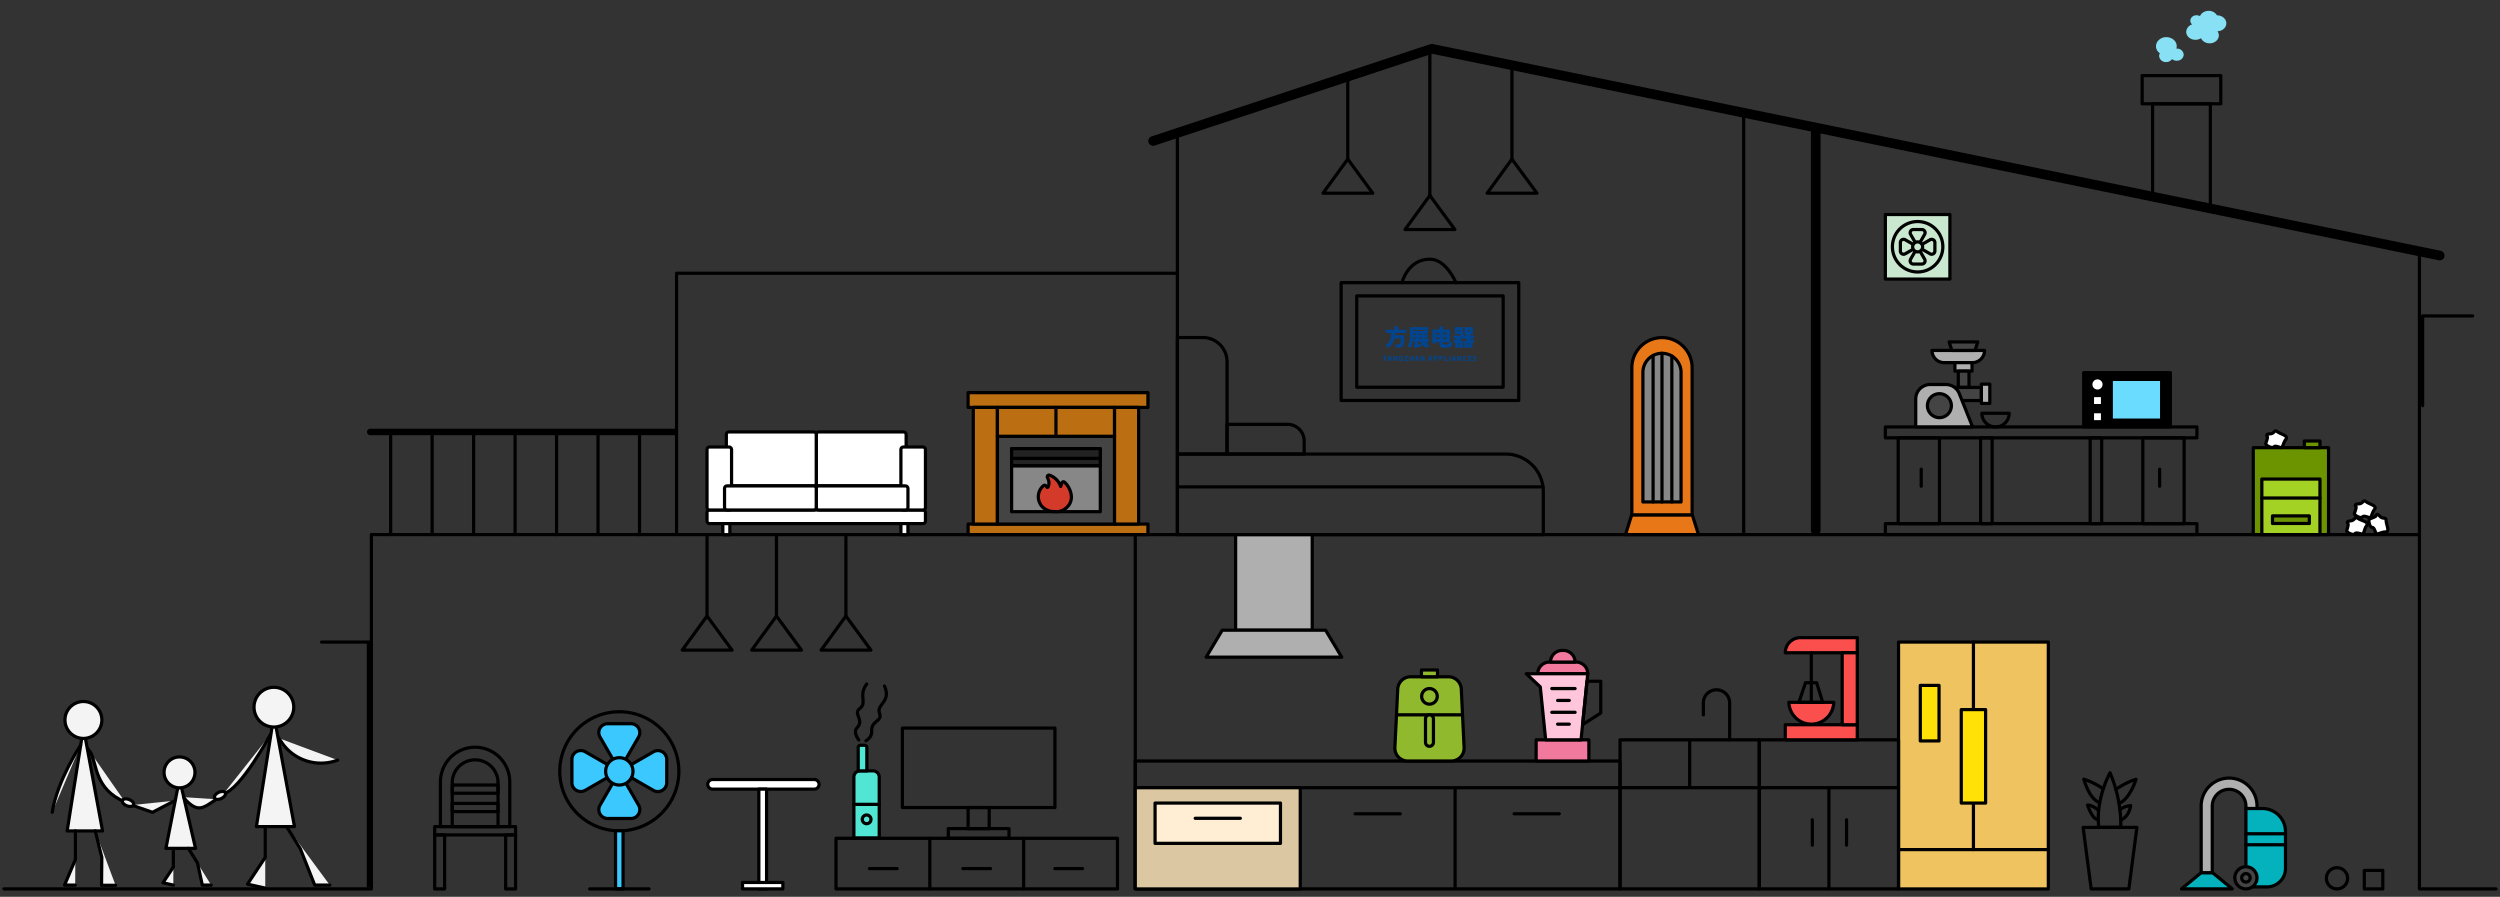 <svg id="图层_1" data-name="图层 1" xmlns="http://www.w3.org/2000/svg" viewBox="0 0 1550 556"><rect x="0" y="0" width="1550" height="556" fill="#333333" stroke="none"/><defs><style>.cls-1,.cls-14,.cls-2,.cls-23,.cls-3{fill:none;stroke:#000;}.cls-1,.cls-23,.cls-3{stroke-linecap:round;stroke-linejoin:round;}.cls-1,.cls-14,.cls-2{stroke-width:2px;}.cls-14,.cls-2{stroke-miterlimit:10;}.cls-3{stroke-width:6px;}.cls-4{fill:#afafaf;}.cls-5{fill:#dbc7a1;}.cls-6{fill:#ffedd4;}.cls-7{fill:#f1799e;}.cls-8{fill:#ffc5da;}.cls-9{fill:#efc360;}.cls-10{fill:#ffe108;}.cls-11{fill:#3bc8ff;}.cls-12{fill:#e87717;}.cls-13{fill:#878787;}.cls-14{stroke-linecap:square;}.cls-15{fill:#fb4f4e;}.cls-16{fill:#fff;}.cls-17{fill:#bc6f12;}.cls-18{fill:#444;}.cls-19{fill:#232323;}.cls-20{fill:#d33a2a;}.cls-21{fill:#cae8cf;}.cls-22{fill:#69dcff;}.cls-23{stroke-width:4px;}.cls-24{fill:#90b92e;}.cls-25{fill:#f4f4f4;}.cls-26{fill:#87e0f4;}.cls-27{fill:#03b2bd;}.cls-28{fill:#51e5d3;}.cls-29{fill:#6c9300;}.cls-30{fill:#a3d124;}.cls-31{fill:#014590;}</style></defs><title>房</title><line class="cls-1" x1="806.16" y1="542.15" x2="703.87" y2="542.15"/><line class="cls-1" x1="671.19" y1="538.54" x2="654.04" y2="538.54"/><line class="cls-1" x1="614.15" y1="538.54" x2="597" y2="538.54"/><line class="cls-1" x1="556.21" y1="538.54" x2="539.06" y2="538.54"/><polyline class="cls-1" points="2.49 551.12 230.26 551.12 230.26 331.46 419.46 331.46 419.46 169.43 729.97 169.43 729.97 82.43 887.65 30.24 1500.05 154.63 1500.05 551.12 1547.51 551.12"/><line class="cls-2" x1="419.46" y1="331.46" x2="1500.05" y2="331.46"/><line class="cls-2" x1="729.97" y1="331.46" x2="729.97" y2="169.43"/><line class="cls-2" x1="703.87" y1="331.46" x2="703.87" y2="551.13"/><line class="cls-2" x1="1081.08" y1="71.54" x2="1081.08" y2="331.46"/><line class="cls-3" x1="1125.75" y1="82.57" x2="1125.75" y2="328.64"/><polyline class="cls-3" points="1512.61 158.43 887.65 30.24 714.93 87.41"/><rect class="cls-1" x="703.87" y="471.84" width="300.56" height="79.28"/><rect class="cls-4" x="766.08" y="331.46" width="47.5" height="59.26"/><rect class="cls-1" x="766.08" y="331.46" width="47.5" height="59.26"/><polygon class="cls-4" points="747.79 407.45 831.87 407.45 821.87 390.72 757.79 390.72 747.79 407.45"/><polygon class="cls-1" points="747.79 407.45 831.87 407.45 821.87 390.72 757.79 390.72 747.79 407.45"/><line class="cls-2" x1="1004.43" y1="488.38" x2="703.87" y2="488.38"/><line class="cls-2" x1="902.15" y1="488.38" x2="902.15" y2="551.12"/><rect class="cls-5" x="703.87" y="488.38" width="102.29" height="62.75"/><rect class="cls-1" x="703.87" y="488.38" width="102.29" height="62.75"/><line class="cls-1" x1="966.74" y1="504.56" x2="938.77" y2="504.56"/><rect class="cls-6" x="716.14" y="497.91" width="77.75" height="24.98"/><rect class="cls-1" x="716.14" y="497.91" width="77.75" height="24.98"/><line class="cls-1" x1="868.14" y1="504.56" x2="840.17" y2="504.56"/><line class="cls-1" x1="769" y1="507.35" x2="741.03" y2="507.35"/><rect class="cls-7" x="952.4" y="458.7" width="32.71" height="13.14"/><rect class="cls-1" x="952.4" y="458.7" width="32.71" height="13.14"/><path class="cls-7" d="M984.41,417.72h-31a7.23,7.23,0,0,1,7.22-7.23h16.51a7.23,7.23,0,0,1,7.23,7.23"/><path class="cls-1" d="M984.41,417.72h-31a7.23,7.23,0,0,1,7.22-7.23h16.51A7.23,7.23,0,0,1,984.41,417.72Z"/><path class="cls-7" d="M976.55,410.49H961.31a7.22,7.22,0,0,1,7.22-7.22h.79a7.23,7.23,0,0,1,7.23,7.22"/><path class="cls-1" d="M976.55,410.49H961.31a7.22,7.22,0,0,1,7.22-7.22h.79A7.23,7.23,0,0,1,976.55,410.49Z"/><polygon class="cls-8" points="954.15 417.72 946.29 417.72 954.98 425.89 958.31 458.7 980.25 458.7 984.41 417.72 954.15 417.72"/><polygon class="cls-1" points="954.15 417.72 946.29 417.72 954.98 425.89 958.31 458.7 980.25 458.7 984.41 417.72 954.15 417.72"/><polygon class="cls-1" points="981.21 449.25 992.46 442.09 992.46 422.38 983.94 422.38 981.21 449.25"/><line class="cls-1" x1="962.12" y1="426.91" x2="976.55" y2="426.91"/><line class="cls-1" x1="962.12" y1="441.63" x2="976.55" y2="441.63"/><line class="cls-1" x1="965.73" y1="448.98" x2="972.94" y2="448.98"/><line class="cls-1" x1="965.73" y1="434.27" x2="972.94" y2="434.27"/><rect class="cls-9" x="1177.09" y="398.09" width="92.88" height="153.04"/><rect class="cls-1" x="1177.09" y="398.09" width="92.88" height="153.04"/><line class="cls-1" x1="1269.97" y1="526.76" x2="1177.09" y2="526.76"/><line class="cls-1" x1="1223.53" y1="526.76" x2="1223.53" y2="398.09"/><rect class="cls-10" x="1215.99" y="439.96" width="15.08" height="57.94"/><rect class="cls-1" x="1215.99" y="439.96" width="15.08" height="57.94"/><rect class="cls-10" x="1190.59" y="424.95" width="11.61" height="34.43"/><rect class="cls-1" x="1190.59" y="424.95" width="11.61" height="34.43"/><rect class="cls-1" x="518.32" y="519.75" width="174.51" height="31.37"/><line class="cls-1" x1="634.66" y1="519.75" x2="634.66" y2="551.12"/><line class="cls-1" x1="576.49" y1="519.75" x2="576.49" y2="551.12"/><rect class="cls-1" x="559.49" y="451.4" width="94.56" height="49.26"/><rect class="cls-1" x="600.22" y="500.66" width="13.08" height="13.09"/><rect class="cls-1" x="587.94" y="513.74" width="37.65" height="6.01"/><path class="cls-1" d="M347.06,478.2A36.92,36.92,0,1,0,384,441.29,36.91,36.91,0,0,0,347.06,478.2Z"/><rect class="cls-11" x="381.64" y="515.08" width="4.67" height="36.04"/><rect class="cls-1" x="381.64" y="515.08" width="4.67" height="36.04"/><line class="cls-1" x1="402.37" y1="551.12" x2="365.58" y2="551.12"/><path class="cls-11" d="M379.21,469.41,372,456.94a5.5,5.5,0,0,1,4.77-8.25h14.39a5.5,5.5,0,0,1,4.77,8.25l-7.2,12.47a5.5,5.5,0,0,1-9.53,0"/><path class="cls-1" d="M379.21,469.41,372,456.94a5.5,5.5,0,0,1,4.77-8.25h14.39a5.5,5.5,0,0,1,4.77,8.25l-7.2,12.47A5.5,5.5,0,0,1,379.21,469.41Z"/><path class="cls-11" d="M388.74,486.75l7.2,12.46a5.51,5.51,0,0,1-4.77,8.26H376.78a5.51,5.51,0,0,1-4.77-8.26l7.2-12.46a5.5,5.5,0,0,1,9.53,0"/><path class="cls-1" d="M388.74,486.75l7.2,12.46a5.51,5.51,0,0,1-4.77,8.26H376.78a5.51,5.51,0,0,1-4.77-8.26l7.2-12.46A5.5,5.5,0,0,1,388.74,486.75Z"/><path class="cls-11" d="M375.31,482.84,362.84,490a5.5,5.5,0,0,1-8.25-4.76v-14.4a5.5,5.5,0,0,1,8.25-4.76l12.47,7.19a5.5,5.5,0,0,1,0,9.53"/><path class="cls-1" d="M375.31,482.84,362.84,490a5.5,5.5,0,0,1-8.25-4.76v-14.4a5.5,5.5,0,0,1,8.25-4.76l12.47,7.19A5.5,5.5,0,0,1,375.31,482.84Z"/><path class="cls-11" d="M392.64,473.31l12.47-7.19a5.5,5.5,0,0,1,8.26,4.76v14.4a5.51,5.51,0,0,1-8.26,4.76l-12.47-7.2a5.51,5.51,0,0,1,0-9.53"/><path class="cls-1" d="M392.64,473.31l12.47-7.19a5.5,5.5,0,0,1,8.26,4.76v14.4a5.51,5.51,0,0,1-8.26,4.76l-12.47-7.2A5.51,5.51,0,0,1,392.64,473.31Z"/><path class="cls-11" d="M375.51,478.24a8.47,8.47,0,1,0,8.47-8.46,8.47,8.47,0,0,0-8.47,8.46"/><path class="cls-1" d="M375.51,478.24a8.47,8.47,0,1,0,8.47-8.46A8.47,8.47,0,0,0,375.51,478.24Z"/><rect class="cls-1" x="269.51" y="512.5" width="50.14" height="5.16"/><path class="cls-1" d="M294.58,463.27h0a21.52,21.52,0,0,0-21.52,21.53v27.7h43V484.8A21.52,21.52,0,0,0,294.58,463.27Z"/><path class="cls-1" d="M294.58,471.1h0a14.2,14.2,0,0,0-14.2,14.2v27.2h28.4V485.3A14.2,14.2,0,0,0,294.58,471.1Z"/><rect class="cls-1" x="269.51" y="517.66" width="6.15" height="33.46"/><rect class="cls-1" x="313.51" y="517.66" width="6.15" height="33.46"/><rect class="cls-1" x="280.38" y="486.72" width="28.4" height="5.08"/><rect class="cls-1" x="280.38" y="498.12" width="28.4" height="5.08"/><line class="cls-1" x1="481.41" y1="331.46" x2="481.41" y2="381.94"/><polygon class="cls-1" points="481.41 381.94 496.92 403.07 466.04 403.07 481.41 381.94"/><line class="cls-1" x1="524.46" y1="331.46" x2="524.46" y2="381.94"/><polygon class="cls-1" points="524.46 381.94 539.97 403.07 509.09 403.07 524.46 381.94"/><line class="cls-1" x1="438.35" y1="331.46" x2="438.35" y2="381.94"/><polygon class="cls-1" points="438.35 381.94 453.86 403.07 422.98 403.07 438.35 381.94"/><path class="cls-12" d="M1011.74,319.34h37.38V228a18.69,18.69,0,1,0-37.38,0Z"/><path class="cls-1" d="M1011.74,319.34h37.38V228a18.69,18.69,0,1,0-37.38,0Z"/><path class="cls-13" d="M1018.6,311.21h23.66V230.88a11.83,11.83,0,1,0-23.66,0Z"/><path class="cls-1" d="M1018.6,311.21h23.66V230.88a11.83,11.83,0,1,0-23.66,0Z"/><polygon class="cls-12" points="1007.8 331.46 1053.08 331.46 1049.27 319.34 1011.61 319.34 1007.8 331.46"/><polygon class="cls-1" points="1007.8 331.46 1053.08 331.46 1049.27 319.34 1011.61 319.34 1007.8 331.46"/><line class="cls-1" x1="1036.54" y1="220.75" x2="1036.54" y2="311.21"/><line class="cls-1" x1="1030.43" y1="219.05" x2="1030.43" y2="311.21"/><line class="cls-1" x1="1024.91" y1="220.68" x2="1024.91" y2="311.21"/><line class="cls-1" x1="886.51" y1="30.24" x2="886.51" y2="121.17"/><polygon class="cls-1" points="886.51 121.17 902.01 142.3 871.13 142.3 886.51 121.17"/><line class="cls-1" x1="835.61" y1="47.67" x2="835.61" y2="98.65"/><polygon class="cls-1" points="835.61 98.65 851.11 119.78 820.24 119.78 835.61 98.65"/><line class="cls-1" x1="937.41" y1="40.79" x2="937.41" y2="98.65"/><polygon class="cls-1" points="937.4 98.65 952.91 119.78 922.03 119.78 937.4 98.65"/><polyline class="cls-1" points="1533.01 195.89 1502.03 195.89 1502.03 251.52"/><line class="cls-1" x1="199.4" y1="398.09" x2="230.01" y2="398.09"/><line class="cls-14" x1="228.39" y1="549.25" x2="228.39" y2="398.76"/><path class="cls-1" d="M933.54,281.52H730v49.94H956.86V304.84A23.32,23.32,0,0,0,933.54,281.52Z"/><path class="cls-1" d="M745.71,209.27H730v72.25h30.77V224.29A15,15,0,0,0,745.71,209.27Z"/><path class="cls-1" d="M798.3,263.11H760.74v18.41h47.85V273.4A10.29,10.29,0,0,0,798.3,263.11Z"/><line class="cls-1" x1="956.67" y1="301.86" x2="729.97" y2="301.86"/><rect class="cls-1" x="1090.76" y="458.7" width="86.33" height="92.42"/><line class="cls-1" x1="1177.09" y1="488.38" x2="1090.76" y2="488.38"/><line class="cls-1" x1="1133.93" y1="551.12" x2="1133.93" y2="488.38"/><rect class="cls-15" x="1106.88" y="449.34" width="44.63" height="9.36"/><rect class="cls-1" x="1106.88" y="449.34" width="44.63" height="9.36"/><path class="cls-15" d="M1151.51,404.71h-44.63a9.35,9.35,0,0,1,9.35-9.36h35.28Z"/><path class="cls-1" d="M1151.51,404.71h-44.63a9.35,9.35,0,0,1,9.35-9.36h35.28Z"/><rect class="cls-15" x="1142.15" y="404.71" width="9.36" height="44.63"/><rect class="cls-1" x="1142.15" y="404.71" width="9.36" height="44.63"/><path class="cls-15" d="M1109.11,435.44a13.91,13.91,0,0,0,27.81,0Z"/><path class="cls-1" d="M1109.11,435.44a13.91,13.91,0,0,0,27.81,0Z"/><line class="cls-1" x1="1123.01" y1="404.71" x2="1123.01" y2="435.44"/><polygon class="cls-1" points="1119.42 423.29 1126.31 423.29 1130.11 435.44 1115.33 435.44 1119.42 423.29"/><line class="cls-1" x1="1123.64" y1="508.28" x2="1123.64" y2="524.01"/><line class="cls-1" x1="1144.86" y1="508.28" x2="1144.86" y2="524.01"/><rect class="cls-1" x="1004.43" y="458.7" width="86.33" height="92.42"/><line class="cls-1" x1="1090.76" y1="488.38" x2="1004.43" y2="488.38"/><line class="cls-2" x1="1047.6" y1="458.35" x2="1047.6" y2="488.38"/><path class="cls-1" d="M1072.38,458.7V435.82a8.15,8.15,0,0,0-16.3,0v7.39"/><polygon class="cls-1" points="1324.88 512.98 1291.53 512.98 1296.53 551.12 1319.88 551.12 1324.88 512.98"/><path class="cls-1" d="M1314.84,512.87s1.18-15.45-6.62-33.77c0,0-9.09,16-7,33.88Z"/><path class="cls-1" d="M1301.17,502.55s-3.87-3.66-6.9-3.39c0,0,2.88,8.89,6.28,8.89"/><path class="cls-1" d="M1311.83,489.38s6.54-4.53,12.52-6.23c0,0-3.76,12.32-10.57,14.93"/><path class="cls-1" d="M1304,489.1a46.09,46.09,0,0,0-12-6s3,12,9.77,14.59"/><path class="cls-1" d="M1314.38,502.19s1.64-2.21,6.62-2.74c0,0-.8,7-6.1,8.91"/><path class="cls-16" d="M441.39,489.26h63a3,3,0,1,0,0-5.94h-63a3,3,0,0,0,0,5.94"/><path class="cls-1" d="M441.39,489.26h63a3,3,0,1,0,0-5.94h-63a3,3,0,0,0,0,5.94Z"/><rect class="cls-16" x="470.48" y="489.26" width="4.8" height="61.86"/><rect class="cls-1" x="470.48" y="489.26" width="4.8" height="61.86"/><rect class="cls-16" x="460.37" y="547.12" width="25.01" height="4"/><rect class="cls-1" x="460.37" y="547.12" width="25.01" height="4"/><rect class="cls-17" x="600.22" y="243.44" width="111.5" height="9.14"/><rect class="cls-1" x="600.22" y="243.44" width="111.5" height="9.14"/><rect class="cls-17" x="600.22" y="324.92" width="111.5" height="6.54"/><rect class="cls-1" x="600.22" y="324.92" width="111.5" height="6.54"/><rect class="cls-17" x="603.44" y="252.58" width="14.96" height="72.34"/><rect class="cls-1" x="603.44" y="252.58" width="14.96" height="72.34"/><rect class="cls-17" x="690.98" y="252.58" width="14.96" height="72.34"/><rect class="cls-1" x="690.98" y="252.58" width="14.96" height="72.34"/><rect class="cls-18" x="618.4" y="270.49" width="72.57" height="54.43"/><rect class="cls-1" x="618.4" y="270.49" width="72.57" height="54.43"/><rect class="cls-17" x="618.4" y="252.58" width="72.57" height="17.91"/><rect class="cls-1" x="618.4" y="252.58" width="72.57" height="17.91"/><rect class="cls-13" x="627.19" y="278.17" width="55" height="39.07"/><rect class="cls-1" x="627.19" y="278.17" width="55" height="39.07"/><rect class="cls-19" x="627.19" y="278.17" width="55" height="10.58"/><rect class="cls-1" x="627.19" y="278.17" width="55" height="10.58"/><line class="cls-1" x1="654.69" y1="252.58" x2="654.69" y2="270.49"/><line class="cls-1" x1="627.18" y1="284.18" x2="682.19" y2="284.18"/><line class="cls-1" x1="627.18" y1="288.75" x2="682.19" y2="288.75"/><path class="cls-20" d="M664.26,307.79a13.31,13.31,0,0,0-4-8.58c-.78-.83-1.66-.58-2,.51a6.58,6.58,0,0,1-.66,1.87,11.06,11.06,0,0,0-3-4.62,11.35,11.35,0,0,0-3.78-2.32,1,1,0,0,0-1.18.23,1,1,0,0,0-.24,1.12c.11.29.23.57.35.86a5.9,5.9,0,0,1,.32,4.33c-.13.39-.28.89-.63,1s-.52-.43-.75-.69c-.69-.78-1.18-.83-2-.16a9,9,0,0,0-2.41,9.64c1.16,3.24,3.64,5.06,6.85,6a29.5,29.5,0,0,0,5.11.19,9.09,9.09,0,0,0,5.45-2.84,8.61,8.61,0,0,0,2.52-6.56"/><path class="cls-1" d="M664.26,307.79a13.31,13.31,0,0,0-4-8.58c-.78-.83-1.66-.58-2,.51a6.58,6.58,0,0,1-.66,1.87,11.06,11.06,0,0,0-3-4.62,11.35,11.35,0,0,0-3.78-2.32,1,1,0,0,0-1.18.23,1,1,0,0,0-.24,1.12c.11.29.23.57.35.86a5.9,5.9,0,0,1,.32,4.33c-.13.39-.28.89-.63,1s-.52-.43-.75-.69c-.69-.78-1.18-.83-2-.16a9,9,0,0,0-2.41,9.64c1.16,3.24,3.64,5.06,6.85,6a29.5,29.5,0,0,0,5.11.19,9.09,9.09,0,0,0,5.45-2.84A8.61,8.61,0,0,0,664.26,307.79Z"/><path class="cls-16" d="M439.85,324.63H572.29a1.5,1.5,0,0,0,1.5-1.49v-5.46a1.5,1.5,0,0,0-1.5-1.49H439.85a1.5,1.5,0,0,0-1.5,1.49v5.46a1.5,1.5,0,0,0,1.5,1.49"/><rect class="cls-1" x="438.35" y="316.19" width="135.43" height="8.44" rx="1.49"/><path class="cls-16" d="M507.56,301.26h52.76a1.49,1.49,0,0,0,1.49-1.49V269.3a1.49,1.49,0,0,0-1.49-1.49H507.56a1.49,1.49,0,0,0-1.49,1.49v30.47a1.49,1.49,0,0,0,1.49,1.49"/><rect class="cls-1" x="506.07" y="267.81" width="55.74" height="33.45" rx="1.49"/><path class="cls-16" d="M451.82,301.26h52.76a1.49,1.49,0,0,0,1.49-1.49V269.3a1.49,1.49,0,0,0-1.49-1.49H451.82a1.49,1.49,0,0,0-1.49,1.49v30.47a1.49,1.49,0,0,0,1.49,1.49"/><rect class="cls-1" x="450.33" y="267.81" width="55.74" height="33.45" rx="1.49"/><path class="cls-16" d="M439.85,316.19h12.24a1.49,1.49,0,0,0,1.49-1.49V278.63a1.49,1.49,0,0,0-1.49-1.49H439.85a1.49,1.49,0,0,0-1.5,1.49V314.7a1.5,1.5,0,0,0,1.5,1.49"/><rect class="cls-1" x="438.35" y="277.14" width="15.22" height="39.05" rx="1.49"/><path class="cls-16" d="M560.05,316.19h12.24a1.5,1.5,0,0,0,1.5-1.49V278.63a1.49,1.49,0,0,0-1.5-1.49H560.05a1.49,1.49,0,0,0-1.49,1.49V314.7a1.49,1.49,0,0,0,1.49,1.49"/><rect class="cls-1" x="558.56" y="277.14" width="15.22" height="39.05" rx="1.49"/><path class="cls-16" d="M507.56,316.19h53.88a1.49,1.49,0,0,0,1.49-1.49V302.75a1.49,1.49,0,0,0-1.49-1.49H507.56a1.49,1.49,0,0,0-1.49,1.49V314.7a1.49,1.49,0,0,0,1.49,1.49"/><rect class="cls-1" x="506.07" y="301.26" width="56.86" height="14.93" rx="1.49"/><path class="cls-16" d="M450.71,316.19h53.87a1.49,1.49,0,0,0,1.49-1.49V302.75a1.49,1.49,0,0,0-1.49-1.49H450.71a1.5,1.5,0,0,0-1.5,1.49V314.7a1.5,1.5,0,0,0,1.5,1.49"/><rect class="cls-1" x="449.21" y="301.26" width="56.86" height="14.93" rx="1.49"/><rect class="cls-16" x="558.56" y="324.63" width="4.36" height="6.88"/><rect class="cls-1" x="558.56" y="324.63" width="4.36" height="6.88"/><rect class="cls-16" x="448.15" y="324.63" width="4.37" height="6.88"/><rect class="cls-1" x="448.15" y="324.63" width="4.37" height="6.88"/><rect class="cls-1" x="1168.92" y="264.7" width="193.17" height="6.76"/><rect class="cls-1" x="1168.92" y="324.65" width="193.17" height="6.76"/><rect class="cls-1" x="1176.87" y="271.46" width="25.6" height="53.19"/><rect class="cls-1" x="1328.55" y="271.46" width="25.6" height="53.19"/><rect class="cls-1" x="1295.89" y="271.46" width="7.15" height="53.19"/><rect class="cls-1" x="1227.97" y="271.46" width="7.15" height="53.19"/><line class="cls-1" x1="1191.16" y1="290.9" x2="1191.16" y2="301.46"/><line class="cls-1" x1="1338.97" y1="290.9" x2="1338.97" y2="301.46"/><rect class="cls-21" x="1168.92" y="133" width="40.02" height="40.02"/><rect class="cls-1" x="1168.92" y="133" width="40.02" height="40.02"/><path class="cls-21" d="M1173.3,153a15.63,15.63,0,1,0,15.63-15.64A15.63,15.63,0,0,0,1173.3,153"/><path class="cls-1" d="M1173.3,153a15.63,15.63,0,1,0,15.63-15.64A15.63,15.63,0,0,0,1173.3,153Z"/><path class="cls-21" d="M1187.19,149.85l-2.62-4.54a2,2,0,0,1,1.74-3h5.24a2,2,0,0,1,1.74,3l-2.63,4.54a2,2,0,0,1-3.47,0"/><path class="cls-1" d="M1187.19,149.85l-2.62-4.54a2,2,0,0,1,1.74-3h5.24a2,2,0,0,1,1.74,3l-2.63,4.54A2,2,0,0,1,1187.19,149.85Z"/><path class="cls-21" d="M1190.66,156.16l2.63,4.55a2,2,0,0,1-1.74,3h-5.24a2,2,0,0,1-1.74-3l2.62-4.55a2,2,0,0,1,3.47,0"/><path class="cls-1" d="M1190.66,156.16l2.63,4.55a2,2,0,0,1-1.74,3h-5.24a2,2,0,0,1-1.74-3l2.62-4.55A2,2,0,0,1,1190.66,156.16Z"/><path class="cls-21" d="M1185.77,154.74l-4.54,2.62a2,2,0,0,1-3-1.73v-5.25a2,2,0,0,1,3-1.73l4.54,2.62a2,2,0,0,1,0,3.47"/><path class="cls-1" d="M1185.77,154.74l-4.54,2.62a2,2,0,0,1-3-1.73v-5.25a2,2,0,0,1,3-1.73l4.54,2.62A2,2,0,0,1,1185.77,154.74Z"/><path class="cls-21" d="M1192.08,151.27l4.55-2.62a2,2,0,0,1,3,1.73v5.25a2,2,0,0,1-3,1.73l-4.55-2.62a2,2,0,0,1,0-3.47"/><path class="cls-1" d="M1192.08,151.27l4.55-2.62a2,2,0,0,1,3,1.73v5.25a2,2,0,0,1-3,1.73l-4.55-2.62A2,2,0,0,1,1192.08,151.27Z"/><path class="cls-21" d="M1185.84,153.06a3.09,3.09,0,1,0,3.09-3.08,3.09,3.09,0,0,0-3.09,3.08"/><path class="cls-1" d="M1185.84,153.06a3.09,3.09,0,1,0,3.09-3.08A3.09,3.09,0,0,0,1185.84,153.06Z"/><rect x="1291.91" y="231.05" width="53.71" height="33.61"/><rect class="cls-1" x="1291.91" y="231.05" width="53.71" height="33.61"/><rect class="cls-22" x="1308.98" y="235.22" width="31.24" height="25.27"/><rect class="cls-1" x="1308.98" y="235.22" width="31.24" height="25.27"/><path class="cls-16" d="M1297.31,238.35a3.14,3.14,0,1,0,3.13-3.13,3.14,3.14,0,0,0-3.13,3.13"/><rect class="cls-16" x="1298.31" y="246.23" width="4.26" height="4.25"/><rect class="cls-16" x="1298.31" y="256.23" width="4.26" height="4.26"/><path class="cls-4" d="M1222.85,224.84h-17.43a7.57,7.57,0,0,1-7.58-7.57h32.59a7.57,7.57,0,0,1-7.58,7.57"/><path class="cls-1" d="M1222.85,224.84h-17.43a7.57,7.57,0,0,1-7.58-7.57h32.59A7.57,7.57,0,0,1,1222.85,224.84Z"/><rect class="cls-4" x="1212.04" y="224.84" width="10.61" height="5.27"/><rect class="cls-1" x="1212.04" y="224.84" width="10.61" height="5.27"/><rect class="cls-18" x="1214.14" y="230.11" width="6.64" height="10.1"/><rect class="cls-1" x="1214.14" y="230.11" width="6.64" height="10.1"/><polygon class="cls-18" points="1224.52 217.27 1210.15 217.27 1208.44 212 1226.23 212 1224.52 217.27"/><polygon class="cls-1" points="1224.52 217.27 1210.15 217.27 1208.44 212 1226.23 212 1224.52 217.27"/><rect class="cls-18" x="1212.04" y="240.21" width="16.42" height="8.12"/><rect class="cls-1" x="1212.04" y="240.21" width="16.42" height="8.12"/><path class="cls-4" d="M1196.76,238.39h9.65a9,9,0,0,1,8.36,5.67l8.21,20.6h-35.23V247.39a9,9,0,0,1,9-9"/><path class="cls-1" d="M1196.76,238.39h9.65a9,9,0,0,1,8.36,5.67l8.21,20.6h-35.23V247.39A9,9,0,0,1,1196.76,238.39Z"/><rect class="cls-4" x="1228.46" y="238.19" width="5.23" height="11.91"/><rect class="cls-1" x="1228.46" y="238.19" width="5.23" height="11.91"/><path class="cls-4" d="M1199.34,251.52a3.07,3.07,0,1,0,3.07-3.07,3.06,3.06,0,0,0-3.07,3.07"/><path class="cls-1" d="M1199.34,251.52a3.07,3.07,0,1,0,3.07-3.07A3.06,3.06,0,0,0,1199.34,251.52Z"/><path class="cls-18" d="M1195,251.52a7.43,7.43,0,1,0,7.43-7.43,7.44,7.44,0,0,0-7.43,7.43"/><path class="cls-1" d="M1195,251.52a7.43,7.43,0,1,0,7.43-7.43A7.44,7.44,0,0,0,1195,251.52Z"/><path class="cls-1" d="M1245.7,256.23a8.47,8.47,0,0,1-16.94,0Z"/><rect class="cls-1" x="831.51" y="175.24" width="110.12" height="73.05"/><rect class="cls-1" x="841.19" y="183.46" width="90.77" height="56.62"/><path class="cls-1" d="M902.69,175.24s-6-14.55-16.12-14.55c-13.83,0-17.36,14.55-17.36,14.55"/><line class="cls-23" x1="418.13" y1="267.81" x2="229.53" y2="267.81"/><line class="cls-1" x1="242.2" y1="267.81" x2="242.2" y2="331.46"/><line class="cls-1" x1="396.5" y1="267.81" x2="396.5" y2="331.46"/><line class="cls-1" x1="370.78" y1="267.81" x2="370.78" y2="331.46"/><line class="cls-1" x1="345.06" y1="267.81" x2="345.06" y2="331.46"/><line class="cls-1" x1="319.35" y1="267.81" x2="319.35" y2="331.46"/><line class="cls-1" x1="293.63" y1="267.81" x2="293.63" y2="331.46"/><line class="cls-1" x1="267.92" y1="267.81" x2="267.92" y2="331.46"/><path class="cls-24" d="M872.8,471.84h26.94a8,8,0,0,0,8-8.38L906,427.2a8,8,0,0,0-8-7.6h-23.4a8,8,0,0,0-8,7.6l-1.77,36.26a8,8,0,0,0,8,8.38"/><path class="cls-1" d="M872.8,471.84h26.94a8,8,0,0,0,8-8.38L906,427.2a8,8,0,0,0-8-7.6h-23.4a8,8,0,0,0-8,7.6l-1.77,36.26A8,8,0,0,0,872.8,471.84Z"/><line class="cls-1" x1="906.63" y1="443.2" x2="865.91" y2="443.2"/><path class="cls-24" d="M881.44,431.74a4.83,4.83,0,1,0,4.83-4.83,4.83,4.83,0,0,0-4.83,4.83"/><path class="cls-1" d="M881.44,431.74a4.83,4.83,0,1,0,4.83-4.83A4.83,4.83,0,0,0,881.44,431.74Z"/><path class="cls-24" d="M886.27,462.71h0a2.46,2.46,0,0,0,2.46-2.46V445.66a2.46,2.46,0,0,0-4.92,0v14.59a2.46,2.46,0,0,0,2.46,2.46"/><path class="cls-1" d="M886.27,462.71h0a2.46,2.46,0,0,0,2.46-2.46V445.66a2.46,2.46,0,0,0-4.92,0v14.59A2.46,2.46,0,0,0,886.27,462.71Z"/><rect class="cls-24" x="881.3" y="415.4" width="9.94" height="4.2"/><rect class="cls-1" x="881.3" y="415.4" width="9.94" height="4.2"/><polygon class="cls-25" points="169.82 443.58 158.97 512.48 182.58 512.48 169.82 443.58"/><polygon class="cls-1" points="169.82 443.58 158.97 512.48 182.58 512.48 169.82 443.58"/><path class="cls-25" d="M182.12,438.43a12.31,12.31,0,1,1-12.3-12.3,12.3,12.3,0,0,1,12.3,12.3"/><path class="cls-1" d="M182.12,438.43a12.31,12.31,0,1,1-12.3-12.3A12.3,12.3,0,0,1,182.12,438.43Z"/><path class="cls-25" d="M167.68,455.4s-18.47,34.18-29.06,36.69"/><path class="cls-1" d="M167.68,455.4s-18.47,34.18-29.06,36.69"/><path class="cls-25" d="M172.81,457.64l1.93,2.78a29.47,29.47,0,0,0,34.62,10.84"/><path class="cls-1" d="M172.81,457.64l1.93,2.78a29.47,29.47,0,0,0,34.62,10.84"/><polygon class="cls-25" points="111.3 482.89 102.86 525.99 121.23 525.99 111.3 482.89"/><polygon class="cls-1" points="111.3 482.89 102.86 525.99 121.23 525.99 111.3 482.89"/><path class="cls-25" d="M120.88,478.87a9.58,9.58,0,1,1-9.58-9.57,9.58,9.58,0,0,1,9.58,9.57"/><path class="cls-1" d="M120.88,478.87a9.58,9.58,0,1,1-9.58-9.57A9.58,9.58,0,0,1,120.88,478.87Z"/><path class="cls-25" d="M113.91,494.23l1.22,1.76c7.46,7.64,10.48,5.49,18.94-.44"/><path class="cls-1" d="M113.91,494.23l1.22,1.76c7.46,7.64,10.48,5.49,18.94-.44"/><polyline class="cls-25" points="177.7 512.48 186.21 526.26 195.13 548.76 204.48 548.76"/><polyline class="cls-1" points="177.7 512.48 186.21 526.26 195.13 548.76 204.48 548.76"/><polyline class="cls-25" points="164.46 512.48 164.46 531.55 153.47 548.17 164.46 550.63"/><polyline class="cls-1" points="164.46 512.48 164.46 531.55 153.47 548.17 164.46 550.63"/><polygon class="cls-25" points="51.73 451.17 41.64 515.18 63.58 515.18 51.73 451.17"/><polygon class="cls-1" points="51.73 451.17 41.64 515.18 63.58 515.18 51.73 451.17"/><path class="cls-25" d="M63.16,446.38a11.44,11.44,0,1,1-11.43-11.44,11.43,11.43,0,0,1,11.43,11.44"/><path class="cls-1" d="M63.16,446.38a11.44,11.44,0,1,1-11.43-11.44A11.43,11.43,0,0,1,63.16,446.38Z"/><path class="cls-25" d="M54.51,464.22l1.79,2.59c3.83,6.93,2.3,22.49,21.25,30.44"/><path class="cls-1" d="M54.51,464.22l1.79,2.59c3.83,6.93,2.3,22.49,21.25,30.44"/><polyline class="cls-25" points="59.05 515.18 63.12 531.55 62.96 548.89 71.65 548.89"/><polyline class="cls-1" points="59.05 515.18 63.12 531.55 62.96 548.89 71.65 548.89"/><polyline class="cls-25" points="46.75 515.18 46.75 532.91 40.01 548.76 46.63 548.76"/><polyline class="cls-1" points="46.75 515.18 46.75 532.91 40.01 548.76 46.63 548.76"/><polyline class="cls-25" points="116.77 525.99 122.45 535.03 125.43 548.76 130.91 548.76"/><polyline class="cls-1" points="116.77 525.99 122.45 535.03 125.43 548.76 130.91 548.76"/><polyline class="cls-25" points="107.47 526.42 107.47 537.59 101.04 547.32 107.47 548.76"/><polyline class="cls-1" points="107.47 526.42 107.47 537.59 101.04 547.32 107.47 548.76"/><path class="cls-25" d="M133.06,494.79c.5,1,2.4,1.16,4.24.27s2.92-2.46,2.42-3.5-2.41-1.17-4.25-.27-2.92,2.46-2.41,3.5"/><path class="cls-1" d="M133.06,494.79c.5,1,2.4,1.16,4.24.27s2.92-2.46,2.42-3.5-2.41-1.17-4.25-.27S132.55,493.75,133.06,494.79Z"/><polyline class="cls-25" points="108.43 496.4 94.54 503.63 81.65 499.16"/><polyline class="cls-1" points="108.43 496.4 94.54 503.63 81.65 499.16"/><path class="cls-25" d="M75.91,496.29c-.42,1.08.78,2.56,2.68,3.31s3.79.47,4.21-.6-.78-2.56-2.68-3.31-3.79-.47-4.21.6"/><path class="cls-1" d="M75.91,496.29c-.42,1.08.78,2.56,2.68,3.31s3.79.47,4.21-.6-.78-2.56-2.68-3.31S76.33,495.22,75.91,496.29Z"/><path class="cls-25" d="M50,462s-14.41,21.64-17.63,41.61"/><path class="cls-1" d="M50,462s-14.41,21.64-17.63,41.61"/><polygon class="cls-1" points="1370.42 64.35 1334.6 64.35 1334.6 121.91 1370.42 127.26 1370.42 64.35"/><rect class="cls-1" x="1328.13" y="46.86" width="48.75" height="17.5"/><path class="cls-26" d="M1336.73,28.62a4.71,4.71,0,0,1,.11-1c0-.08,0-.15.05-.22a5.29,5.29,0,0,1,.31-.87l.12-.23.14-.27,0,0a6.59,6.59,0,0,1,5.67-3c3.56,0,6.44,2.51,6.44,5.6a5,5,0,0,1-.24,1.5l.24,0a4.08,4.08,0,0,1,4.33,3.77,4,4,0,0,1-3.6,3.7,4.4,4.4,0,0,1-.73.06,4.66,4.66,0,0,1-2.9-1,4.48,4.48,0,0,1-3.68,1.81,4.08,4.08,0,0,1-4.33-3.77,3.36,3.36,0,0,1,.47-1.67,5.36,5.36,0,0,1-2.44-4.39"/><path class="cls-26" d="M1359.08,15.1a3.1,3.1,0,0,1-1.06-2.62,3.75,3.75,0,0,1,.14-.6,1.67,1.67,0,0,1,.08-.2,2.26,2.26,0,0,1,.17-.35l.13-.22c.07-.1.15-.19.23-.29l.15-.19a4,4,0,0,1,1.67-1h0a4.9,4.9,0,0,1,.78-.16h0a4,4,0,0,1,.85,0A4.18,4.18,0,0,1,1364,10a4.79,4.79,0,0,1,.34-.68,4,4,0,0,1,.35-.49,1,1,0,0,1,.08-.11,5.08,5.08,0,0,1,1.14-1h0a6.23,6.23,0,0,1,3.49-1,5.81,5.81,0,0,1,5.13,2.8h.09c3.15,0,5.7,2.21,5.7,4.93s-2.44,4.82-5.49,4.92a4.37,4.37,0,0,1,.85,2.57c0,2.72-2.55,4.93-5.7,4.93a6.65,6.65,0,0,1-1.42-.17l-.12,0a5.76,5.76,0,0,1-.59-.18l-.18-.07a4.61,4.61,0,0,1-.51-.22l-.22-.11-.42-.26a2.2,2.2,0,0,1-.25-.17l-.34-.27-.26-.25a3.2,3.2,0,0,1-.25-.27,3,3,0,0,1-.27-.35c-.06-.08-.12-.15-.17-.23a5.62,5.62,0,0,1-.34-.64,6.31,6.31,0,0,1-3.48,1c-3.15,0-5.71-2.2-5.71-4.93a5,5,0,0,1,3.63-4.58"/><polygon class="cls-27" points="1352.51 551.12 1384 551.12 1371.78 541.06 1364.73 541.06 1352.51 551.12"/><polygon class="cls-1" points="1352.51 551.12 1384 551.12 1371.78 541.06 1364.73 541.06 1352.51 551.12"/><path class="cls-4" d="M1364.73,500.14v40.92h6.87V500.14a10.44,10.44,0,1,1,20.87,0v1.15h6.87v-1.15a17.31,17.31,0,1,0-34.61,0"/><path class="cls-1" d="M1364.73,500.14v40.92h6.87V500.14a10.44,10.44,0,1,1,20.87,0v1.15h6.87v-1.15a17.31,17.31,0,1,0-34.61,0Z"/><path class="cls-27" d="M1405.57,549.88h-13.1V501.29h10.25A14.31,14.31,0,0,1,1417,515.6v22.82a11.47,11.47,0,0,1-11.47,11.46"/><path class="cls-1" d="M1405.57,549.88h-13.1V501.29h10.25A14.31,14.31,0,0,1,1417,515.6v22.82A11.47,11.47,0,0,1,1405.57,549.88Z"/><path class="cls-18" d="M1399.34,544.25a6.87,6.87,0,1,1-6.87-6.87,6.86,6.86,0,0,1,6.87,6.87"/><path class="cls-1" d="M1399.34,544.25a6.87,6.87,0,1,1-6.87-6.87A6.86,6.86,0,0,1,1399.34,544.25Z"/><path class="cls-18" d="M1395.09,544.25a2.62,2.62,0,1,1-2.62-2.62,2.62,2.62,0,0,1,2.62,2.62"/><path class="cls-1" d="M1395.09,544.25a2.62,2.62,0,1,1-2.62-2.62A2.62,2.62,0,0,1,1395.09,544.25Z"/><line class="cls-1" x1="1392.47" y1="516.94" x2="1417.04" y2="516.94"/><line class="cls-1" x1="1392.47" y1="523.76" x2="1417.04" y2="523.76"/><path class="cls-28" d="M541.27,477.93h-8a3.87,3.87,0,0,0-3.87,3.87v37.68h15.73V481.8a3.87,3.87,0,0,0-3.88-3.87"/><path class="cls-1" d="M541.27,477.93h-8a3.87,3.87,0,0,0-3.87,3.87v37.68h15.73V481.8A3.87,3.87,0,0,0,541.27,477.93Z"/><path class="cls-28" d="M536,462.06h-2.47a1.45,1.45,0,0,0-1.45,1.45v14.42h5.37V463.51a1.45,1.45,0,0,0-1.45-1.45"/><path class="cls-1" d="M536,462.06h-2.47a1.45,1.45,0,0,0-1.45,1.45v14.42h5.37V463.51A1.45,1.45,0,0,0,536,462.06Z"/><line class="cls-1" x1="529.42" y1="498.71" x2="545.15" y2="498.71"/><path class="cls-1" d="M540,508a2.69,2.69,0,1,1-2.69-2.69A2.68,2.68,0,0,1,540,508Z"/><path class="cls-1" d="M532.42,458.74s-3.73-4.75-1.11-7.44c4.85-5-2.62-8.68,1.74-12,4.87-3.7-1.07-7.91,4.3-15.21"/><path class="cls-1" d="M536.92,459.26s3.78-2,3.53-5.82c-.45-6.91,6.81-6,4.86-11.1-2.19-5.72,7.48-7.11,3.09-17"/><path class="cls-1" d="M1455.51,544.56a6.57,6.57,0,1,0-6.57,6.56A6.57,6.57,0,0,0,1455.51,544.56Z"/><rect class="cls-1" x="1465.87" y="539.65" width="11.47" height="11.47"/><rect class="cls-29" x="1397.03" y="277.55" width="46.67" height="53.9"/><rect class="cls-1" x="1397.03" y="277.55" width="46.67" height="53.9"/><rect class="cls-30" x="1402.34" y="297.03" width="36.04" height="34.43"/><rect class="cls-1" x="1402.34" y="297.03" width="36.04" height="34.43"/><rect class="cls-29" x="1408.95" y="319.86" width="22.83" height="4.7"/><rect class="cls-1" x="1408.95" y="319.86" width="22.83" height="4.7"/><line class="cls-1" x1="1402.34" y1="308.78" x2="1438.38" y2="308.78"/><rect class="cls-29" x="1428.7" y="273.41" width="9.68" height="4.14"/><rect class="cls-1" x="1428.7" y="273.41" width="9.68" height="4.14"/><path class="cls-16" d="M1455.76,324.72s-1.63-1.59,1.45-1.76,2.61-3.12,4.6-1.62,7.29,2.07,5.51,4.53-1.47,5.66-3,5.27-3.64-1.27-4.36-.15-5.28-.78-5-2,1.21-3.56.79-4.25"/><path class="cls-1" d="M1455.76,324.72s-1.63-1.59,1.45-1.76,2.61-3.12,4.6-1.62,7.29,2.07,5.51,4.53-1.47,5.66-3,5.27-3.64-1.27-4.36-.15-5.28-.78-5-2S1456.18,325.41,1455.76,324.72Z"/><path class="cls-16" d="M1473.12,319.82s.3-2.26,2.27.12,4.06.24,4,2.73,2.69,7.09-.35,7.12-5.42,2.2-6,.75-1.15-3.69-2.48-3.6-2.52-4.71-1.35-5.22,3.58-1.15,3.89-1.9"/><path class="cls-1" d="M1473.12,319.82s.3-2.26,2.27.12,4.06.24,4,2.73,2.69,7.09-.35,7.12-5.42,2.2-6,.75-1.15-3.69-2.48-3.6-2.52-4.71-1.35-5.22S1472.81,320.57,1473.12,319.82Z"/><path class="cls-16" d="M1460.71,314.11s-1.56-1.67,1.53-1.69,2.76-3,4.67-1.41,7.18,2.39,5.3,4.77-1.73,5.59-3.22,5.13-3.58-1.44-4.36-.35-5.24-1-4.9-2.24,1.37-3.5,1-4.21"/><path class="cls-1" d="M1460.71,314.11s-1.56-1.67,1.53-1.69,2.76-3,4.67-1.41,7.18,2.39,5.3,4.77-1.73,5.59-3.22,5.13-3.58-1.44-4.36-.35-5.24-1-4.9-2.24S1461.1,314.82,1460.71,314.11Z"/><path class="cls-16" d="M1405.74,270.7s-1.56-1.66,1.52-1.69,2.76-3,4.67-1.4,7.19,2.39,5.3,4.77-1.72,5.59-3.22,5.13-3.58-1.44-4.35-.35-5.24-1-4.9-2.24,1.37-3.5,1-4.22"/><path class="cls-1" d="M1405.74,270.7s-1.56-1.66,1.52-1.69,2.76-3,4.67-1.4,7.19,2.39,5.3,4.77-1.72,5.59-3.22,5.13-3.58-1.44-4.35-.35-5.24-1-4.9-2.24S1406.13,271.42,1405.74,270.7Z"/><path class="cls-31" d="M864.84,206.47c0,.47-.06.93-.1,1.4h6.09s0,.59-.06.84c-.24,3.78-.53,5.39-1.14,6a2.47,2.47,0,0,1-1.71.76,21.1,21.1,0,0,1-2.46,0,4.25,4.25,0,0,0-.75-2c1,.08,1.94.1,2.4.1a1.08,1.08,0,0,0,.7-.18c.34-.29.59-1.43.76-3.6h-4.13a8.48,8.48,0,0,1-4,5.94,6,6,0,0,0-1.49-1.71c3.27-1.79,3.51-4.75,3.62-7.6h-3.42v-2H865c-.2-.52-.51-1.16-.76-1.65l2-.76a16.64,16.64,0,0,1,1,2l-1,.41H872v2Z"/><path class="cls-31" d="M885.73,212.45c-.48.32-1,.63-1.5.89a7.94,7.94,0,0,0,2,.63,7.5,7.5,0,0,0-1.2,1.69,6.56,6.56,0,0,1-4.76-3.92h-1.17v1.84l2-.36a11,11,0,0,0-.18,1.7c-2.88.56-3.42.69-3.73.88v0a5,5,0,0,0-.72-1.62,1.72,1.72,0,0,0,.75-1.46v-1h-1V210h1.83v-.69h-1.59v-1.7h1.59v-.71h-1.77v.14c0,2.52-.24,6.33-1.74,8.67a8.82,8.82,0,0,0-1.85-1.06c1.42-2.14,1.51-5.36,1.51-7.61v-4.22h11.11v4.08h-1.79v.71h1.84v1.7h-1.84V210h2.48v1.7h-1.38Zm-9.39-7.23h7v-.64h-7Zm3.65,2.43h1.69v-.71H880Zm0,2.39h1.69v-.69H880Zm2.28,1.7a3.59,3.59,0,0,0,.54.62,10.92,10.92,0,0,0,.94-.62Z"/><path class="cls-31" d="M899,211.94a7,7,0,0,0,1.39.51c-.27,2.27-.91,3.13-2.75,3.13h-2.46c-2.15,0-2.76-.68-2.76-3.13v-.34h-2.31v.79H888v-8.57h4.43v-1.92h2.21v1.92H899Zm-8.89-5.61v1h2.31v-1Zm2.31,3.78v-.9h-2.31v.9Zm2.21-3.78v1h2.27v-1Zm0,2.88v.9h2.27v-.9Zm2.77,4.3c.6,0,.79-.29.9-1.4H894.6v.35c0,.93.07,1,.82,1Z"/><path class="cls-31" d="M911.29,209.85a11.06,11.06,0,0,0,3.15,1.27,7.21,7.21,0,0,0-1.27,1.64l-.23-.07v2.92h-2v-.21h-1.2v.29h-1.86v-4.52H910a9.11,9.11,0,0,1-1.44-1.32h-2.34a10.18,10.18,0,0,1-1.5,1.32h2.41v4.44h-2v-.21h-1v.29h-1.86v-3.13a3,3,0,0,1-.41.18,5.22,5.22,0,0,0-1.07-1.6,12.07,12.07,0,0,0,2.57-1.29h-2.25v-1.76h4.15a8,8,0,0,0,.63-1H902v-4.27h5v4.06l1,.18v-4.24h5.21v4.27h-2.06a5.94,5.94,0,0,1,1,.62l-.37.35h2.31v1.76Zm-6.24-5.3h-1.29v.86h1.29Zm.12,8.36h-1v.74h1Zm2.92-5.79a10,10,0,0,1-.52,1h2.34a9.4,9.4,0,0,0-1-.46l.55-.51Zm2.88,6.53v-.74h-1.2v.74Zm-1.16-8.24h1.41v-.86h-1.41Z"/><path class="cls-31" d="M857.83,220.61h2v.62h-1.25v.69h1.07v.62h-1.07v1.2h-.75Z"/><path class="cls-31" d="M862.06,223h-.92l-.19.72h-.76l1-3.13h.9l1,3.13h-.8Zm-.14-.58-.07-.27c-.08-.31-.16-.68-.25-1h0c-.08.33-.16.69-.24,1l-.07.27Z"/><path class="cls-31" d="M863.77,220.61h.76l.78,1.5.31.69h0a10.23,10.23,0,0,1-.1-1.16v-1h.72v3.13h-.77l-.78-1.51-.3-.69h0c0,.35.09.78.09,1.16v1h-.71Z"/><path class="cls-31" d="M867.24,222.19a1.52,1.52,0,0,1,1.54-1.64,1.39,1.39,0,0,1,1,.41l-.4.48a.82.82,0,0,0-.58-.25c-.46,0-.8.37-.8,1s.28,1,.86,1a.53.53,0,0,0,.3-.08v-.5h-.5V222h1.17v1.47a1.56,1.56,0,0,1-1,.38A1.48,1.48,0,0,1,867.24,222.19Z"/><path class="cls-31" d="M870.68,223.29l1.35-2.06h-1.22v-.62H873v.45l-1.36,2.05H873v.63h-2.29Z"/><path class="cls-31" d="M873.89,220.61h.75v1.19h1v-1.19h.75v3.13h-.75v-1.29h-1v1.29h-.75Z"/><path class="cls-31" d="M879,223h-.93l-.18.72h-.77l1-3.13H879l1,3.13h-.79Zm-.15-.58-.07-.27c-.08-.31-.16-.68-.24-1h0c-.08.33-.16.69-.24,1l-.07.27Z"/><path class="cls-31" d="M880.73,220.61h.77l.78,1.5.3.69h0a10.23,10.23,0,0,1-.1-1.16v-1h.72v3.13h-.77l-.77-1.51-.31-.69h0c0,.35.1.78.1,1.16v1h-.72Z"/><path class="cls-31" d="M887.2,223h-.93l-.18.72h-.77l1-3.13h.9l1,3.13h-.79Zm-.15-.58-.06-.27c-.09-.31-.17-.68-.25-1h0c-.07.33-.16.69-.24,1l-.07.27Z"/><path class="cls-31" d="M888.9,220.61H890c.69,0,1.26.24,1.26,1s-.58,1.07-1.24,1.07h-.36v1h-.76Zm1.08,1.5c.37,0,.55-.18.55-.48s-.2-.43-.57-.43h-.3v.91Z"/><path class="cls-31" d="M892.2,220.61h1.1c.69,0,1.26.24,1.26,1s-.58,1.07-1.24,1.07H893v1h-.75Zm1.08,1.5c.37,0,.54-.18.54-.48s-.2-.43-.56-.43H893v.91Z"/><path class="cls-31" d="M895.49,220.61h.76v2.5h1.21v.63h-2Z"/><path class="cls-31" d="M898.41,220.61h.76v3.13h-.76Z"/><path class="cls-31" d="M901.77,223h-.93l-.18.72h-.77l1-3.13h.9l1,3.13H902Zm-.14-.58-.07-.27c-.09-.31-.17-.68-.25-1h0c-.07.33-.16.69-.24,1l-.06.27Z"/><path class="cls-31" d="M903.47,220.61h.77l.78,1.5.31.69h0a10.23,10.23,0,0,1-.1-1.16v-1H906v3.13h-.76l-.78-1.51-.31-.69h0a10.65,10.65,0,0,1,.1,1.16v1h-.72Z"/><path class="cls-31" d="M907,222.19a1.51,1.51,0,0,1,1.5-1.64,1.35,1.35,0,0,1,.95.41l-.4.48a.74.74,0,0,0-.54-.25c-.41,0-.74.37-.74,1s.29,1,.73,1a.81.81,0,0,0,.6-.28l.39.47a1.31,1.31,0,0,1-1,.46A1.45,1.45,0,0,1,907,222.19Z"/><path class="cls-31" d="M910.31,220.61h2v.62h-1.23v.58h1.05v.63h-1.05v.67h1.28v.63h-2Z"/><path class="cls-31" d="M913.16,223.35l.43-.52a1.25,1.25,0,0,0,.76.32c.28,0,.41-.1.41-.27s-.17-.24-.44-.36l-.4-.16a.92.92,0,0,1-.64-.86,1,1,0,0,1,1.14-.95,1.49,1.49,0,0,1,1,.41l-.38.47a1,1,0,0,0-.64-.24c-.23,0-.38.1-.38.26s.2.24.48.35l.39.16a.87.87,0,0,1,.62.86c0,.52-.44,1-1.2,1A1.77,1.77,0,0,1,913.16,223.35Z"/></svg>